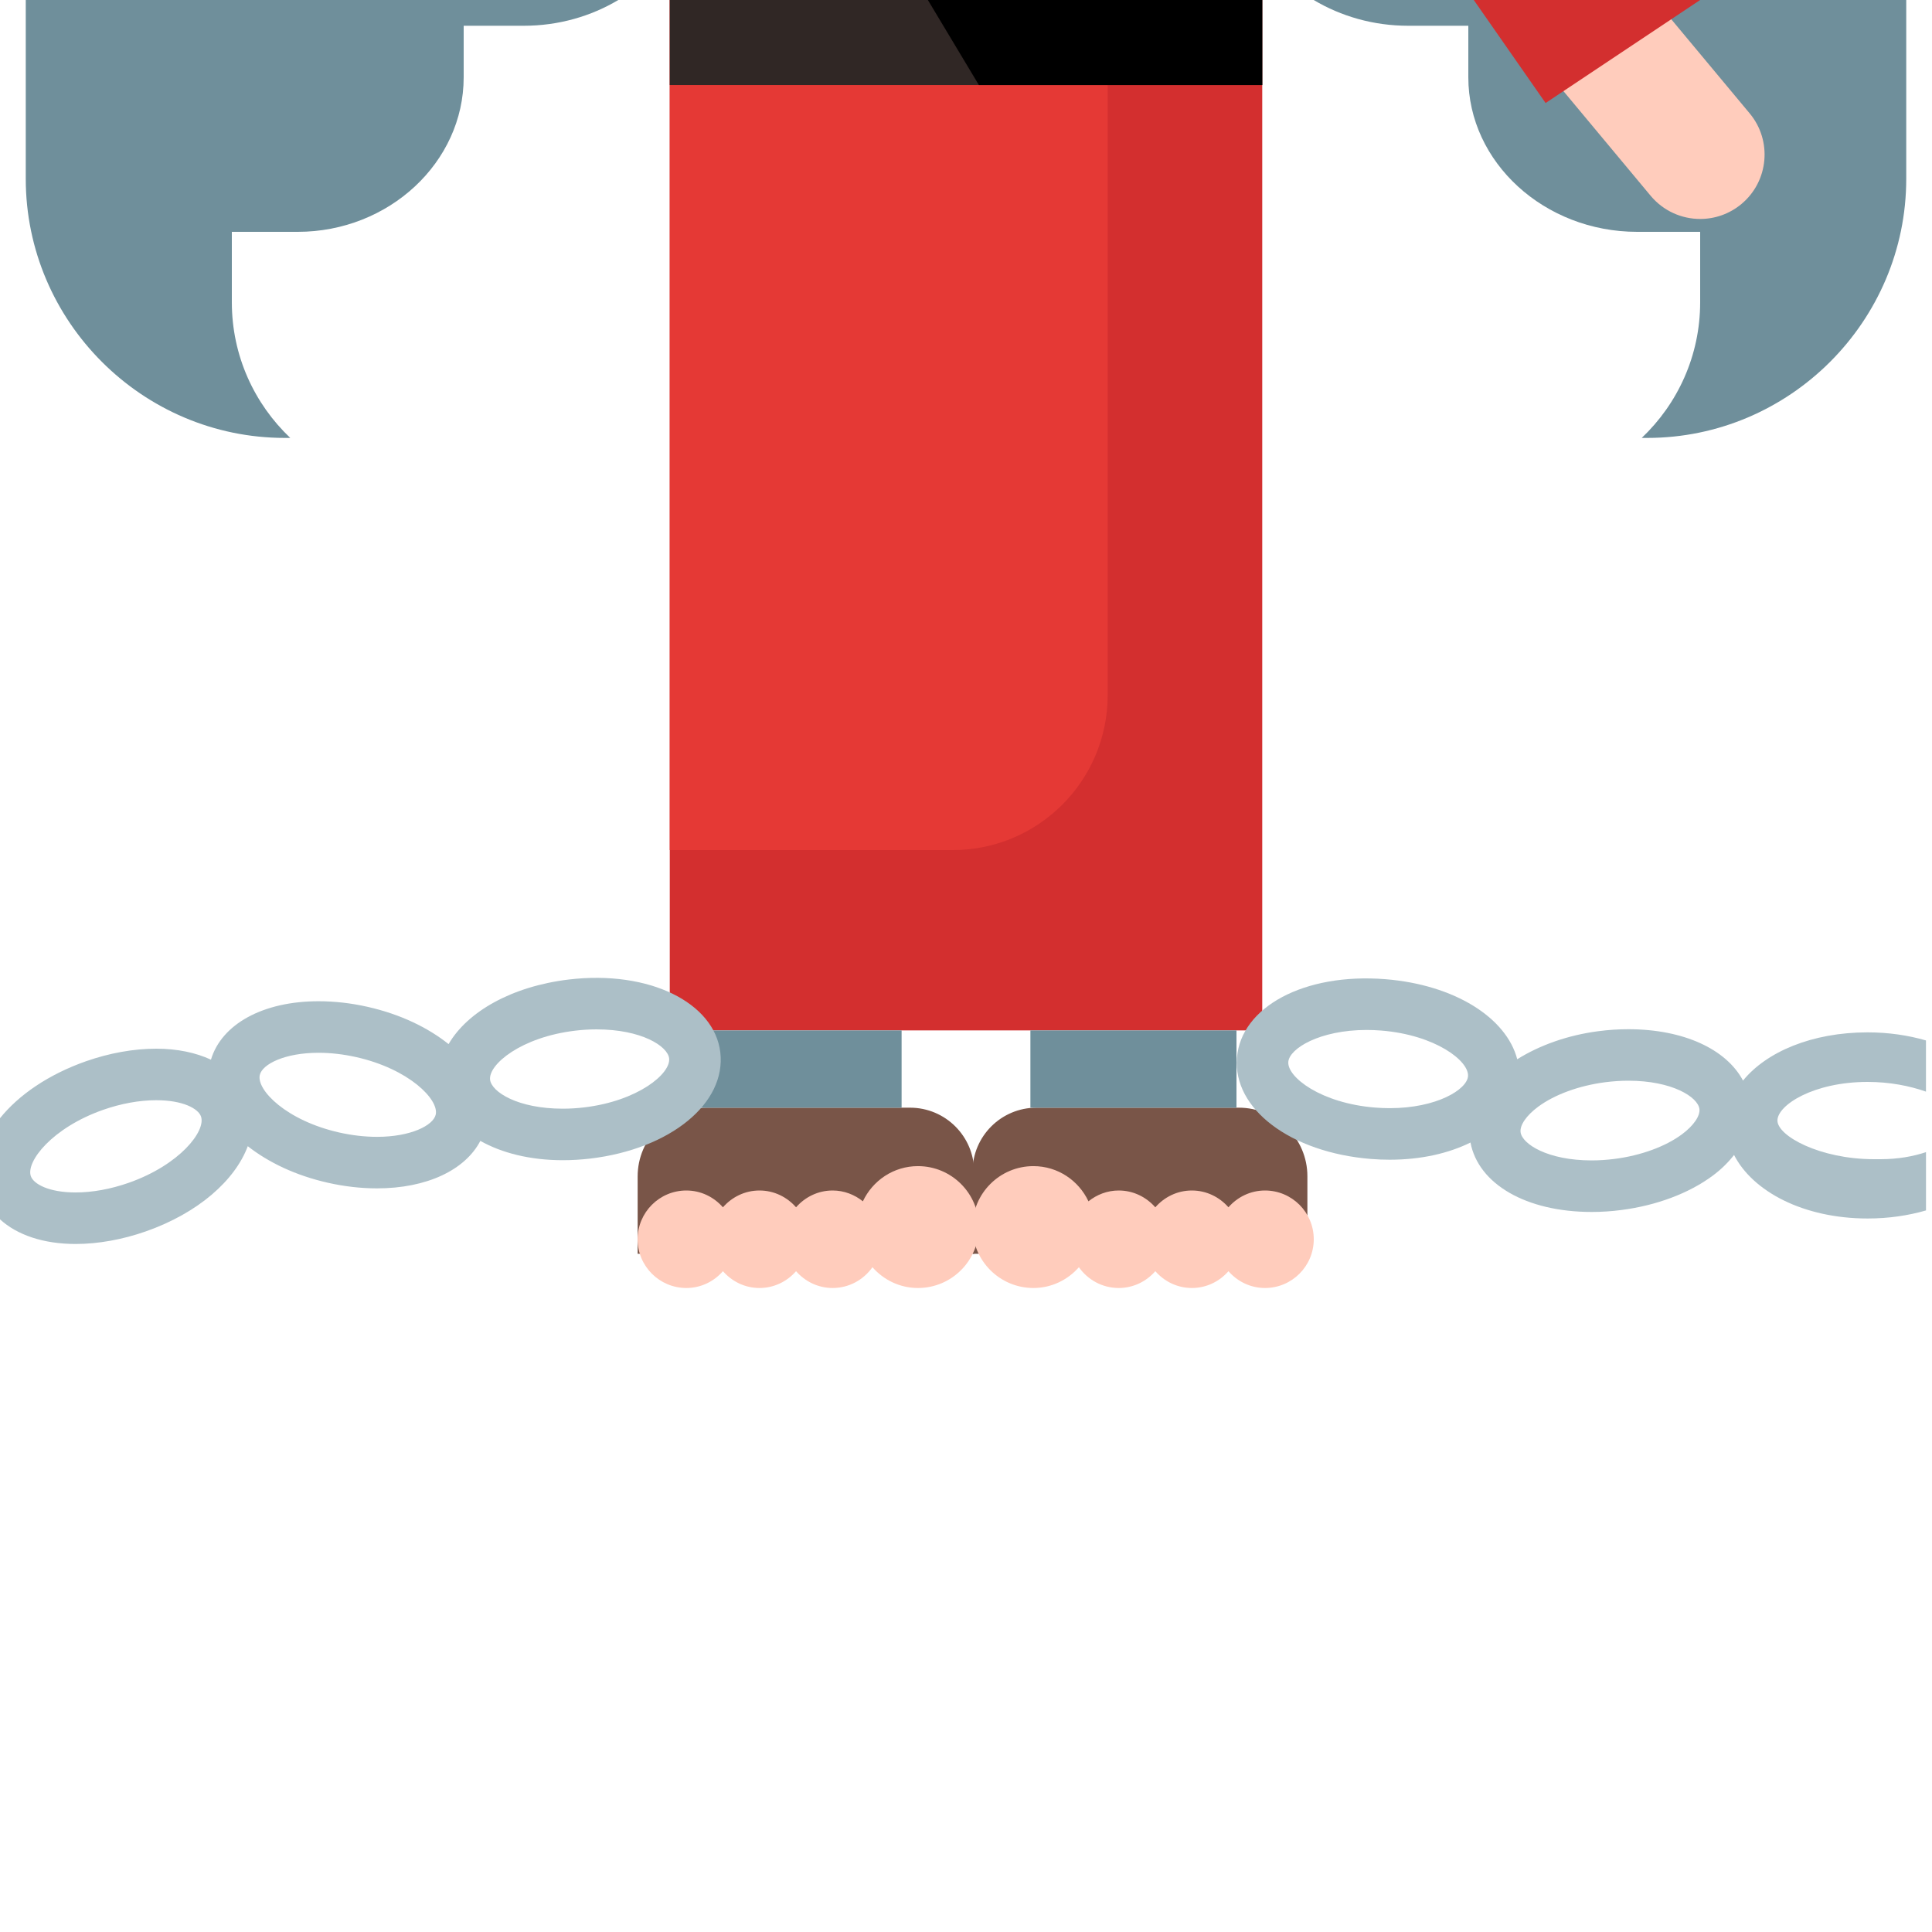 <?xml version="1.0" encoding="utf-8"?>
<!-- Generator: Adobe Illustrator 16.0.0, SVG Export Plug-In . SVG Version: 6.00 Build 0)  -->
<!DOCTYPE svg PUBLIC "-//W3C//DTD SVG 1.1//EN" "http://www.w3.org/Graphics/SVG/1.1/DTD/svg11.dtd">
<svg version="1.1" id="Layer_1" xmlns="http://www.w3.org/2000/svg" xmlns:xlink="http://www.w3.org/1999/xlink" x="0px" y="0px"
	 width="75px" height="75px" viewBox="0 0 75 75" enable-background="new 0 0 75 75" xml:space="preserve">
<g>
	<g>
		<g id="XMLID_259_">
			<path fill="#795548" d="M40.237,43h7.853c1.465,0,2.663,1.198,2.663,2.663v3.009h-13v-3.188C37.753,44.112,38.865,43,40.237,43z"
				/>
		</g>
		<path fill="#FFCCBC" d="M49.107,46.215c-0.568,0-1.072,0.256-1.419,0.652c-0.347-0.396-0.851-0.652-1.42-0.652
			c-0.568,0-1.072,0.256-1.419,0.653c-0.348-0.397-0.852-0.653-1.42-0.653c-0.446,0-0.852,0.161-1.175,0.42
			c-0.378-0.805-1.188-1.366-2.137-1.366c-1.307,0-2.365,1.06-2.365,2.366c0,1.306,1.059,2.365,2.365,2.365
			c0.706,0,1.332-0.315,1.766-0.806C42.227,49.681,42.79,50,43.43,50c0.568,0,1.072-0.256,1.42-0.653
			C45.196,49.744,45.7,50,46.269,50c0.569,0,1.073-0.256,1.42-0.652C48.035,49.744,48.539,50,49.107,50
			C50.152,50,51,49.152,51,48.107S50.152,46.215,49.107,46.215z"/>
	</g>
	<g>
		<g id="XMLID_254_">
			<path fill="#795548" d="M35.326,43h-7.904c-1.468,0-2.669,1.201-2.669,2.669v3.003h13.064v-3.181
				C37.817,44.115,36.702,43,35.326,43z"/>
		</g>
		<path fill="#FFCCBC" d="M35.635,45.269c-0.948,0-1.76,0.562-2.138,1.366c-0.323-0.259-0.729-0.42-1.175-0.42
			c-0.568,0-1.072,0.256-1.419,0.652c-0.347-0.396-0.851-0.652-1.42-0.652c-0.568,0-1.072,0.256-1.419,0.653
			c-0.347-0.397-0.851-0.653-1.42-0.653c-1.045,0-1.892,0.848-1.892,1.893S25.6,50,26.645,50c0.569,0,1.073-0.256,1.42-0.653
			C28.411,49.744,28.915,50,29.483,50c0.569,0,1.073-0.256,1.42-0.652C31.25,49.744,31.754,50,32.322,50
			c0.64,0,1.203-0.32,1.546-0.807C34.302,49.685,34.929,50,35.635,50C36.941,50,38,48.94,38,47.635
			C38,46.328,36.941,45.269,35.635,45.269z"/>
	</g>
	<path fill="#6F8F9B" d="M1,0v6.942C1,12.475,5.525,17,11.057,17h0.211C9.874,15.677,9,13.81,9,11.735V9h2.556C15.1,9,18,6.3,18,3V1
		h2.333c1.354,0,2.614-0.37,3.669-1H1z"/>
	<path fill="#6F8F9B" d="M50.998,0c1.055,0.63,2.315,1,3.669,1H57v2c0,3.3,2.95,6,6.556,6H66v2.735c0,2.074-0.874,3.941-2.268,5.265
		h0.21C69.475,17,74,12.475,74,6.942V0H50.998z"/>
	<rect x="26" fill="#D32F2F" width="23" height="40"/>
	<path fill="#FFCCBC" d="M64.255,0h-5.743c-0.001,0.564,0.178,1.133,0.567,1.601l5,6C64.574,8.193,65.285,8.5,66.001,8.5
		c0.564,0,1.132-0.19,1.6-0.579c1.061-0.884,1.204-2.461,0.32-3.521L64.255,0z"/>
	<polygon fill="#D32F2F" points="60,4 66,0 57.212,0 	"/>
	<path fill="#E53935" d="M26,0v33h10.983C40.307,33,43,30.307,43,26.983V0H26z"/>
	<rect x="26" fill="#302725" width="23" height="3.301"/>
	<polygon points="36.02,0 38,3.301 49,3.301 49,0 	"/>
	<rect x="27" y="40" fill="#6F8F9B" width="8" height="3"/>
	<rect x="40" y="40" fill="#6F8F9B" width="8" height="3"/>
	<path fill="#ACBFC7" d="M74.766,44.726C74.276,44.889,73.687,45,73,45h-0.252C70.645,44.999,69,44.096,69,43.499S70.395,42,72.5,42
		c0.862,0,1.639,0.156,2.266,0.377V40.39c-0.686-0.199-1.448-0.314-2.269-0.314c-2.155,0-3.925,0.756-4.833,1.872
		c-0.648-1.217-2.303-1.994-4.453-1.994c-0.384,0-0.775,0.025-1.164,0.077c-1.186,0.154-2.277,0.544-3.148,1.089
		c-0.42-1.614-2.436-2.893-5.119-3.108c-3.161-0.25-5.604,1.084-5.762,3.05c-0.159,1.988,2.077,3.677,5.203,3.929
		c0.246,0.02,0.489,0.029,0.728,0.029c1.223,0,2.29-0.25,3.135-0.667c0.307,1.615,2.165,2.695,4.705,2.695
		c0.384,0,0.775-0.025,1.164-0.077c1.358-0.177,2.61-0.647,3.526-1.325c0.335-0.247,0.61-0.521,0.837-0.81
		c0.726,1.422,2.702,2.466,5.184,2.466h0.003c0.818,0,1.579-0.115,2.264-0.313V44.726z M53.948,43.019
		c-0.186,0-0.376-0.008-0.567-0.023c-2.098-0.168-3.417-1.18-3.369-1.774c0.041-0.518,1.218-1.239,3.04-1.239
		c0.186,0,0.376,0.008,0.567,0.023c2.098,0.168,3.417,1.18,3.369,1.774C56.947,42.297,55.771,43.019,53.948,43.019z M65.289,44.037
		c-0.638,0.472-1.584,0.818-2.596,0.95c-0.304,0.039-0.608,0.06-0.905,0.06c-1.707,0-2.698-0.635-2.759-1.094
		c-0.035-0.273,0.226-0.652,0.682-0.99c0.638-0.472,1.583-0.818,2.595-0.95c0.304-0.039,0.608-0.06,0.905-0.06
		c1.707,0,2.699,0.635,2.76,1.094C66.006,43.32,65.745,43.699,65.289,44.037z"/>
	<path fill="#ACBFC7" d="M22.085,38.024c-2.22,0.266-3.94,1.249-4.671,2.508c-0.803-0.641-1.872-1.16-3.146-1.447
		c-0.641-0.145-1.281-0.217-1.904-0.217c-2.155,0-3.762,0.888-4.175,2.268C7.6,40.864,6.884,40.71,6.063,40.71
		c-0.871,0-1.812,0.168-2.723,0.487C1.88,41.71,0.723,42.508,0,43.409v3.926c0.665,0.607,1.685,0.956,2.937,0.956
		c0.871,0,1.812-0.169,2.723-0.488c2.031-0.713,3.462-1.978,3.959-3.308c0.799,0.628,1.856,1.137,3.113,1.42
		c0.642,0.145,1.282,0.217,1.905,0.217c1.926,0,3.418-0.708,4.01-1.843c0.837,0.472,1.94,0.75,3.201,0.75
		c0.346,0,0.703-0.021,1.067-0.063c3.112-0.372,5.282-2.146,5.047-4.128C27.73,38.923,25.205,37.655,22.085,38.024z M4.997,45.916
		c-0.699,0.245-1.412,0.375-2.061,0.375c-1.043,0-1.632-0.328-1.739-0.632C1,45.096,2.019,43.781,4.003,43.084
		c0.699-0.245,1.412-0.374,2.061-0.374c1.043,0,1.632,0.327,1.739,0.632C8,43.905,6.981,45.219,4.997,45.916z M14.637,44.132
		c-0.476,0-0.969-0.057-1.466-0.168c-2.053-0.462-3.217-1.649-3.086-2.231c0.096-0.425,0.974-0.864,2.278-0.864
		c0.476,0,0.969,0.057,1.466,0.168c2.053,0.462,3.217,1.649,3.086,2.231C16.819,43.692,15.941,44.132,14.637,44.132z M22.678,42.989
		c-0.283,0.034-0.561,0.05-0.83,0.05c-1.755,0-2.767-0.653-2.823-1.124c-0.07-0.593,1.209-1.655,3.299-1.904
		c0.283-0.034,0.562-0.051,0.831-0.051c1.753,0,2.765,0.654,2.821,1.125C26.046,41.678,24.767,42.74,22.678,42.989z"/>
</g>
</svg>
